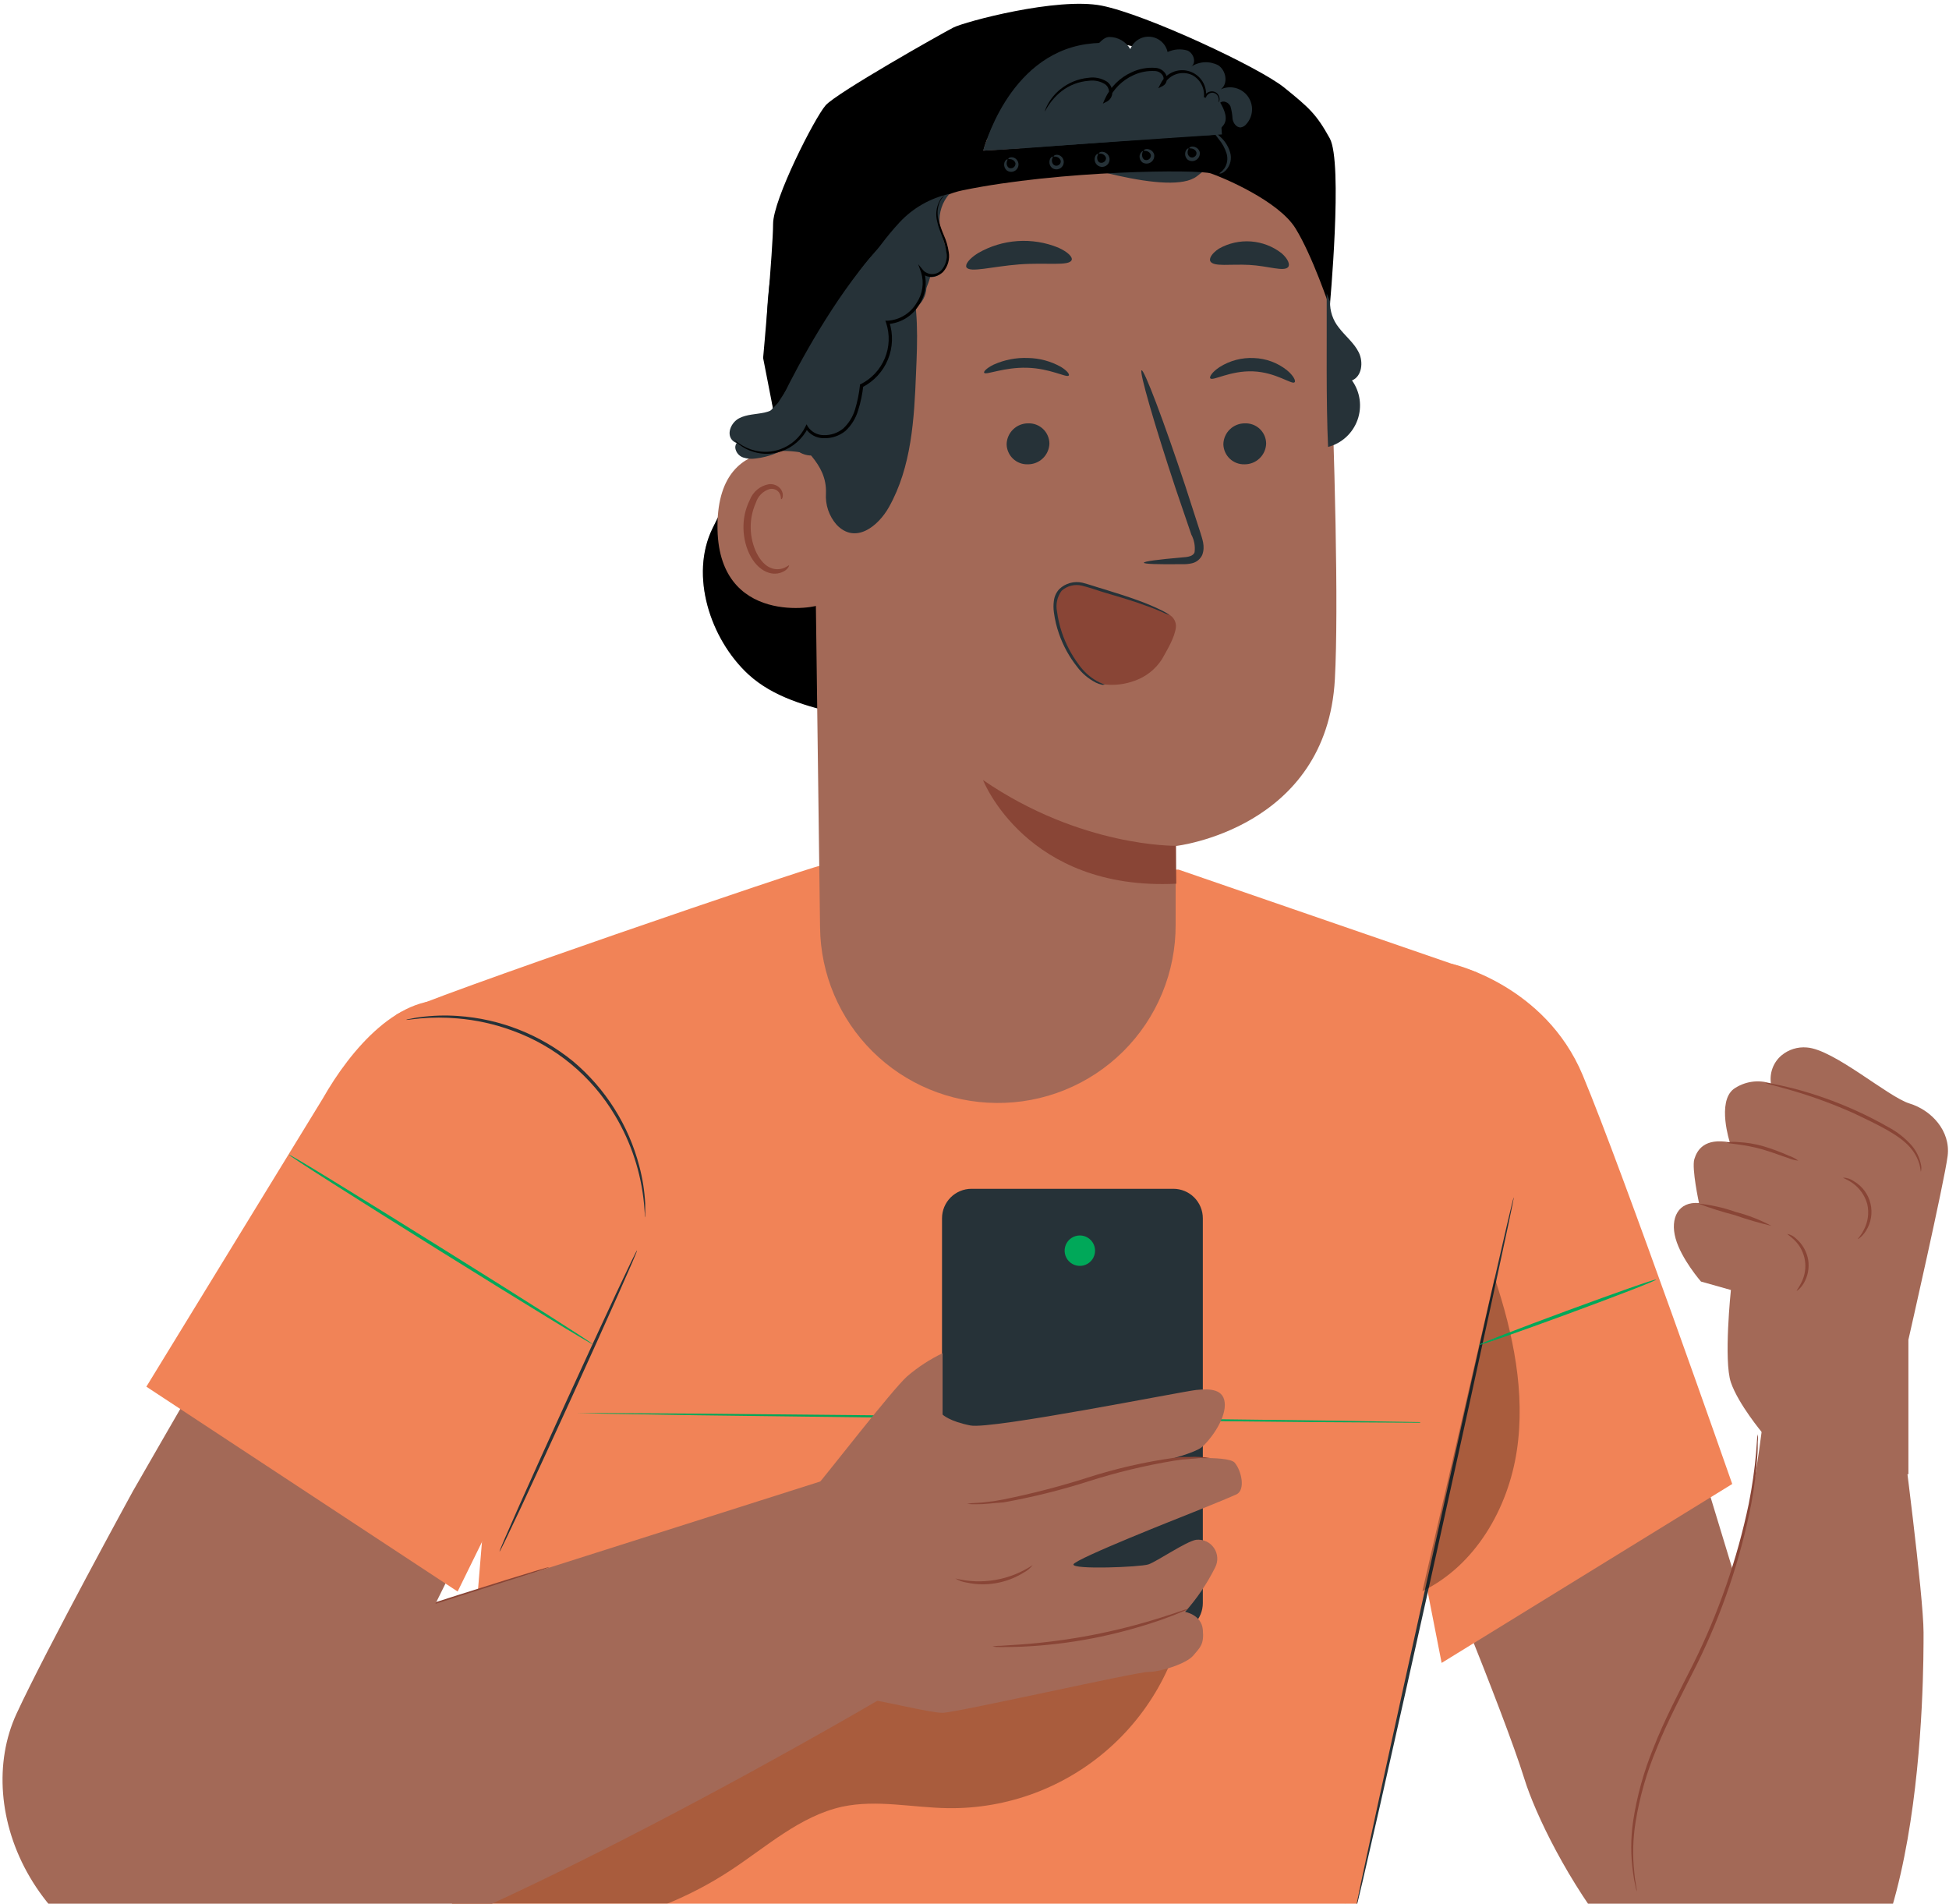 <svg width="471" height="460" viewBox="0 0 471 460" fill="none" xmlns="http://www.w3.org/2000/svg">
<path d="M356.661 234.891C356.661 234.891 371.644 243.44 377.373 252.341C383.103 261.242 418.615 378.976 418.615 378.976C422.016 370.167 424.13 358.386 425.784 345.486L459.688 346.176C459.688 346.176 464.85 385.548 464.85 394.449C464.85 403.35 465.218 486.568 432.755 491.655C400.292 496.741 373.543 446.461 368.411 429.915C363.279 413.369 344.221 367.685 344.221 367.685L356.661 234.891Z" fill="#A36957"/>
<path d="M427.991 261.916C427.779 260.646 427.901 259.343 428.344 258.135C428.787 256.926 429.536 255.854 430.519 255.022C431.364 254.315 432.34 253.782 433.392 253.453C434.443 253.125 435.55 253.007 436.647 253.107C443.204 253.567 456.287 265.072 461.48 266.65C466.674 268.228 471.423 273.207 470.672 279.304C469.922 285.402 461.189 323.732 461.189 323.732V356.226H427.485L425.953 346.299C425.953 346.299 420.086 339.297 418.293 334.043C416.501 328.788 418.293 311.706 418.293 311.706L411.062 309.668C411.062 309.668 406.328 304.245 404.934 299.281C403.54 294.318 405.608 290.258 410.587 290.702C410.587 290.702 408.78 282.353 409.454 280.101C410.128 277.849 411.936 274.907 418.033 276.026C418.033 276.026 414.877 266.328 418.937 263.157C420.231 262.242 421.721 261.643 423.288 261.409C424.855 261.175 426.456 261.312 427.96 261.809L427.991 261.916Z" fill="#A36957"/>
<path d="M428.099 296.217C425.358 294.754 422.452 293.622 419.443 292.847C416.517 291.813 413.477 291.134 410.389 290.825C413.278 291.911 416.224 292.842 419.213 293.613C422.127 294.636 425.093 295.505 428.099 296.217Z" fill="#894536"/>
<path d="M434.594 280.453C433.879 279.933 433.088 279.524 432.25 279.243C430.302 278.373 428.301 277.626 426.26 277.006C424.205 276.407 422.086 276.057 419.948 275.964C419.058 275.862 418.158 275.903 417.282 276.087C417.282 276.363 421.327 276.393 426.045 277.772C428.404 278.462 430.503 279.304 432.035 279.779C432.847 280.138 433.711 280.365 434.594 280.453Z" fill="#894536"/>
<path d="M464.207 283.119C464.357 282.525 464.357 281.904 464.207 281.311C463.861 279.676 463.119 278.151 462.047 276.868C460.432 275.022 458.49 273.49 456.318 272.349C453.943 270.985 451.277 269.607 448.413 268.32C443.509 266.101 438.425 264.308 433.215 262.958C431.208 262.452 429.569 262.115 428.435 261.901C427.855 261.749 427.257 261.677 426.658 261.686C427.211 261.918 427.786 262.093 428.374 262.207C429.477 262.513 431.086 262.927 433.062 263.509C438.188 265.006 443.204 266.853 448.076 269.04C453.652 271.705 458.937 274.172 461.588 277.236C462.647 278.428 463.426 279.841 463.87 281.372C464.146 282.475 464.146 283.119 464.207 283.119Z" fill="#894536"/>
<path d="M448.979 299.419C448.979 299.419 449.99 298.914 450.925 297.428C451.542 296.458 451.958 295.373 452.148 294.239C452.337 293.105 452.296 291.944 452.027 290.826C451.759 289.708 451.267 288.656 450.583 287.732C449.899 286.808 449.035 286.031 448.044 285.447C447.279 284.886 446.358 284.576 445.409 284.559C445.409 284.697 446.405 284.957 447.738 285.907C449.468 287.148 450.713 288.951 451.262 291.009C451.718 293.085 451.424 295.256 450.434 297.137C449.684 298.684 448.887 299.312 448.979 299.419Z" fill="#894536"/>
<path d="M434.196 311.936C434.196 311.936 435.054 311.461 435.851 310.159C436.888 308.435 437.284 306.401 436.969 304.414C436.622 302.43 435.599 300.627 434.073 299.312C433.492 298.72 432.744 298.319 431.929 298.163C431.929 298.286 432.679 298.715 433.69 299.695C435.008 300.997 435.877 302.684 436.175 304.512C436.472 306.34 436.182 308.215 435.345 309.868C434.732 311.17 434.104 311.844 434.196 311.936Z" fill="#894536"/>
<path d="M424.743 346.559C424.68 346.949 424.639 347.343 424.621 347.739C424.544 348.505 424.514 349.638 424.376 351.094C424.005 355.207 423.417 359.298 422.614 363.35C419.815 376.716 415.331 389.673 409.27 401.91C405.67 409.049 402.101 415.836 399.588 422.332C397.232 428.045 395.575 434.022 394.655 440.134C394.058 444.259 394.058 448.448 394.655 452.573C394.787 453.699 394.992 454.814 395.268 455.913C395.33 456.301 395.433 456.681 395.574 457.047C395.558 456.65 395.507 456.255 395.421 455.867C395.329 455.101 395.053 453.998 394.961 452.543C394.498 448.437 394.601 444.288 395.268 440.21C396.248 434.169 397.94 428.266 400.308 422.623C402.836 416.173 406.436 409.448 410.021 402.278C416.119 389.986 420.55 376.936 423.196 363.472C423.968 359.393 424.479 355.269 424.728 351.124C424.82 349.592 424.728 348.505 424.835 347.739C424.844 347.343 424.814 346.948 424.743 346.559Z" fill="#894536"/>
<path d="M356.661 234.891L284.841 210.134L197.977 209.261C196.445 209.261 102.073 241.433 95.976 245.064C89.879 248.695 117.516 359.964 117.516 359.964L104.632 515.401C104.632 515.401 82.816 565.589 101.032 580.419H118.037L337.22 580.158C337.649 547.435 327.691 461.076 327.691 461.076L348.526 366.551L356.661 234.891Z" fill="#F18357"/>
<path d="M137.125 341.442H137.677H139.316L145.566 341.595L168.546 341.978L244.457 342.928L320.383 343.648L343.363 343.786H351.283H351.835C351.652 343.766 351.467 343.766 351.283 343.786H349.66L343.394 343.633L320.414 343.265L244.488 342.3L168.562 341.58L145.582 341.442H137.692H137.125Z" fill="#00A859"/>
<g opacity="0.3">
<path d="M281.287 366.521C276.553 362.951 270.011 363.319 264.174 364.345C237.058 369.095 213.051 384.261 189.826 398.984C162.066 416.648 138.045 426.729 110.285 444.392L108.952 464.722C120.522 467.16 132.461 467.281 144.079 465.077C155.696 462.874 166.762 458.39 176.636 451.884C185.307 446.185 193.381 438.801 203.522 436.564C211.872 434.772 220.528 436.794 229.061 436.916C243.452 437.123 257.397 431.925 268.142 422.349C278.886 412.773 285.649 399.516 287.093 385.196C287.721 378.44 286.741 370.688 281.287 366.521Z" fill="black"/>
</g>
<path d="M132.728 378.67C132.728 378.471 116.489 383.495 96.619 389.93C76.749 396.364 60.678 401.726 60.755 401.941C60.832 402.155 76.979 397.115 96.864 390.681C116.75 384.246 132.79 378.884 132.728 378.67Z" fill="#894536"/>
<path d="M325.239 459.942C324.813 459.99 324.393 460.077 323.983 460.203L320.398 461.122L307.269 464.538C296.177 467.388 280.811 471.202 263.76 475.032C246.709 478.862 231.174 481.972 219.93 484.133L206.601 486.66L202.97 487.365C202.551 487.434 202.136 487.531 201.729 487.656C202.157 487.652 202.583 487.605 203.001 487.518L206.647 486.967C209.818 486.476 214.384 485.695 220.037 484.684C231.312 482.677 246.862 479.644 263.944 475.814C281.026 471.984 296.346 468.077 307.422 465.09C312.953 463.558 317.411 462.348 320.49 461.428L324.029 460.387C324.444 460.273 324.849 460.124 325.239 459.942Z" fill="#F18357"/>
<path d="M350.977 232.93C350.977 232.93 373.345 237.909 382.491 259.817C392.265 283.211 418.615 358.585 418.615 358.585L348.388 401.818L341.556 366.95L350.977 232.93Z" fill="#F18357"/>
<path d="M365.822 289.293C365.592 289.293 356.891 327.593 346.366 375.085C335.841 422.577 327.476 460.984 327.691 461.076C327.905 461.168 336.622 422.776 347.147 375.284C357.672 327.792 366.037 289.339 365.822 289.293Z" fill="#263238"/>
<path d="M153.947 302.146C153.748 302.054 146.149 318.263 136.973 338.363C127.796 358.463 120.519 374.824 120.718 374.916C120.917 375.008 128.516 358.784 137.693 338.684C146.869 318.585 154.146 302.238 153.947 302.146Z" fill="#263238"/>
<g opacity="0.3">
<path d="M343.746 384.476C356.508 378.271 364.443 364.56 366.558 350.542C368.672 336.524 365.669 322.2 361.196 308.764L343.746 384.476Z" fill="black"/>
</g>
<path d="M208.226 354.801L105.23 387.54C105.23 387.54 127.352 343.28 136.406 320.132C142.534 304.582 135.64 253.812 104.234 250.074C104.234 250.074 98.259 251.315 89.496 263.417C80.733 275.52 32.092 360.362 32.092 360.362C32.092 360.362 11.195 398.524 3.98 414.12C-6.744 437.391 8.024 473.746 49.94 481.145C82.862 486.951 212.516 410.673 212.516 410.673L208.226 354.801Z" fill="#A36957"/>
<path d="M35.37 335.069L110.591 384.568L145.245 314.004L136.053 264.98L110.009 242C96.696 239.395 84.701 253.658 78.006 265.439L35.37 335.069Z" fill="#F18357"/>
<path d="M155.923 294.165C155.959 293.88 155.959 293.591 155.923 293.307C155.923 292.724 155.923 291.882 155.923 290.809C155.76 287.744 155.278 284.705 154.483 281.74C151.9 271.864 146.317 263.032 138.504 256.462C130.582 250.006 120.849 246.172 110.652 245.493C107.586 245.279 104.506 245.376 101.46 245.784C100.372 245.907 99.561 246.121 98.994 246.213C98.704 246.245 98.421 246.318 98.151 246.427C98.151 246.504 99.346 246.305 101.491 246.09C104.513 245.822 107.553 245.822 110.576 246.09C115.061 246.467 119.477 247.44 123.705 248.986C134.166 252.729 142.989 260.013 148.646 269.576C152.525 276.063 154.911 283.332 155.632 290.855C155.831 292.97 155.862 294.165 155.923 294.165Z" fill="#263238"/>
<path d="M227.651 338.516V294.379C227.651 292.492 228.4 290.683 229.732 289.347C231.065 288.012 232.873 287.259 234.76 287.255H283.554C285.443 287.255 287.255 288.006 288.591 289.342C289.927 290.678 290.678 292.49 290.678 294.379V387.371C290.674 389.258 289.921 391.066 288.586 392.399C287.25 393.731 285.441 394.48 283.554 394.48H234.76C232.874 394.48 231.066 393.731 229.733 392.398C228.4 391.065 227.651 389.257 227.651 387.371V338.516Z" fill="#263238"/>
<path d="M181.661 369.156C181.661 369.156 194.514 362.231 197.149 359.275C199.784 356.318 215.533 335.866 219.225 332.572C221.824 330.342 224.703 328.462 227.789 326.98V341.81C227.789 341.81 229.413 343.449 234.53 344.445C239.647 345.441 285.776 336.203 289.069 335.866C292.363 335.529 295.994 335.544 295.994 339.496C295.994 343.449 292.041 348.397 290.387 349.715C288.732 351.032 282.482 352.672 282.482 352.672C282.482 352.672 296.745 351.461 298.399 353.453C300.054 355.445 301.034 360.086 298.767 361.113C296.852 362.017 286.511 366.153 286.511 366.153C286.511 366.153 259.732 376.693 259.41 378.011C259.088 379.328 275.557 378.67 277.533 378.011C279.51 377.352 286.725 372.404 289.054 372.067C289.883 371.972 290.723 372.105 291.483 372.451C292.242 372.797 292.893 373.344 293.366 374.032C293.838 374.72 294.114 375.524 294.164 376.357C294.214 377.191 294.037 378.022 293.65 378.762C291.716 382.643 289.274 386.249 286.388 389.486C286.388 389.486 290.341 390.144 290.678 393.775C291.015 397.406 290.019 398.065 288.365 400.041C286.71 402.017 280.459 403.994 277.503 403.994C274.546 403.994 231.037 413.875 227.743 413.875C224.45 413.875 211.918 410.581 207.306 410.244C202.695 409.907 196.108 410.244 196.108 410.244L181.661 369.156Z" fill="#A36957"/>
<path d="M292.409 352.304C291.632 352.149 290.842 352.067 290.05 352.059C289.127 351.997 288.2 351.997 287.277 352.059H285.546L283.615 352.273C276.59 353.269 269.661 354.857 262.903 357.022C256.173 359.17 249.33 360.944 242.405 362.339L240.505 362.676L238.804 362.89C237.896 363.03 236.981 363.117 236.062 363.15C235.272 363.164 234.483 363.236 233.703 363.365C234.489 363.476 235.284 363.511 236.078 363.472C237.004 363.48 237.93 363.434 238.85 363.334L240.582 363.181L242.512 363.028C249.492 361.784 256.381 360.074 263.133 357.911C269.858 355.771 276.729 354.117 283.692 352.963L285.607 352.687L287.323 352.564C288.211 352.425 289.106 352.338 290.004 352.304C290.804 352.368 291.609 352.368 292.409 352.304Z" fill="#894536"/>
<path d="M249.574 378.164C246.854 379.978 243.786 381.205 240.564 381.764C237.343 382.323 234.041 382.203 230.868 381.412C231.711 381.926 232.649 382.265 233.626 382.408C238.327 383.413 243.234 382.562 247.322 380.033C248.199 379.58 248.967 378.942 249.574 378.164Z" fill="#894536"/>
<path d="M287.23 388.75C286.599 388.852 285.983 389.027 285.392 389.271C284.228 389.669 282.543 390.236 280.459 390.895C275.018 392.608 269.483 394.009 263.883 395.093C258.278 396.169 252.615 396.921 246.924 397.345C244.733 397.498 242.971 397.621 241.745 397.682C241.107 397.667 240.469 397.728 239.846 397.866C240.474 397.968 241.11 398.009 241.745 397.988C242.986 397.988 244.809 397.988 246.954 397.896C252.663 397.637 258.347 396.967 263.959 395.889C269.588 394.797 275.133 393.307 280.551 391.431C282.634 390.696 284.289 390.052 285.423 389.562C286.052 389.356 286.658 389.083 287.23 388.75Z" fill="#894536"/>
<path d="M264.634 302.208C264.634 302.935 264.418 303.646 264.014 304.25C263.61 304.855 263.036 305.326 262.364 305.604C261.692 305.883 260.953 305.956 260.24 305.814C259.526 305.672 258.871 305.322 258.357 304.807C257.843 304.293 257.493 303.638 257.351 302.925C257.209 302.212 257.282 301.472 257.56 300.801C257.838 300.129 258.31 299.554 258.914 299.15C259.519 298.746 260.23 298.531 260.957 298.531C261.932 298.531 262.867 298.918 263.557 299.608C264.246 300.297 264.634 301.232 264.634 302.208Z" fill="#00A859"/>
<path d="M186.088 99.524C181.324 111.78 178.428 114.844 172.177 127.697C166.647 139.019 171.611 154.385 180.833 162.933C186.854 168.464 195.081 170.701 203.001 172.539C220.727 176.629 239.126 179.632 256.989 176.292C273.943 173.065 289.384 164.401 300.973 151.612C312.561 138.668 319.697 122.351 321.333 105.054" fill="black"/>
<g opacity="0.3">
<path d="M186.088 99.524C181.324 111.78 178.428 114.844 172.177 127.697C166.647 139.019 171.611 154.385 180.833 162.933C186.854 168.464 195.081 170.701 203.001 172.539C220.727 176.629 239.126 179.632 256.989 176.292C273.943 173.065 289.384 164.401 300.973 151.612C312.561 138.668 319.697 122.351 321.333 105.054" fill="black"/>
</g>
<path d="M198.543 140.964C193.718 126.702 188.938 112.316 186.64 97.425C184.342 82.534 184.587 66.984 189.704 52.798C190.485 50.653 197.088 36.206 199.355 36.406C200.995 36.543 196.981 49.994 197.823 51.388C205.836 64.763 208.164 80.925 207.107 96.46C205.933 111.564 203.081 126.491 198.605 140.964" fill="#263238"/>
<path d="M240.75 266.512C229.516 266.428 218.763 261.941 210.803 254.015C202.842 246.088 198.308 235.355 198.176 224.122L196.353 83.561C194.668 45.812 215.227 13.364 253.037 12.721L256.53 12.859C273.492 13.554 289.57 20.611 301.565 32.625C313.559 44.639 320.589 60.73 321.257 77.693C322.528 110.416 323.524 146.633 322.59 164.082C320.644 200.284 284.182 204.42 284.182 204.42C284.182 204.42 284.09 212.831 284.106 223.463C284.126 229.148 283.017 234.78 280.841 240.032C278.666 245.285 275.468 250.052 271.434 254.058C267.4 258.063 262.61 261.227 257.342 263.365C252.075 265.503 246.435 266.573 240.75 266.512Z" fill="#A36957"/>
<path d="M284.152 204.374C284.152 204.374 261.263 204.772 237.563 188.487C237.563 188.487 247.981 215.312 284.259 213.535L284.152 204.374Z" fill="#894536"/>
<path d="M305.982 107.184C305.939 108.531 305.372 109.807 304.402 110.742C303.432 111.678 302.136 112.198 300.789 112.194C300.128 112.218 299.469 112.11 298.851 111.877C298.232 111.643 297.666 111.288 297.187 110.833C296.707 110.378 296.324 109.831 296.058 109.226C295.793 108.62 295.651 107.968 295.641 107.307C295.681 105.956 296.249 104.675 297.223 103.738C298.197 102.802 299.499 102.284 300.85 102.297C301.511 102.27 302.17 102.376 302.789 102.61C303.407 102.843 303.973 103.198 304.451 103.653C304.93 104.109 305.312 104.657 305.575 105.263C305.838 105.87 305.977 106.523 305.982 107.184Z" fill="#263238"/>
<path d="M312.861 92.37C312.187 93.013 308.388 89.949 302.826 89.734C297.265 89.52 293.052 92.14 292.485 91.42C292.194 91.113 292.899 89.888 294.738 88.693C297.214 87.127 300.115 86.367 303.041 86.517C305.936 86.619 308.722 87.645 310.992 89.443C312.662 90.822 313.183 92.079 312.861 92.37Z" fill="#263238"/>
<path d="M253.604 107.184C253.56 108.533 252.991 109.812 252.018 110.748C251.045 111.683 249.745 112.202 248.395 112.194C247.735 112.218 247.076 112.11 246.459 111.877C245.841 111.643 245.276 111.288 244.798 110.832C244.32 110.377 243.938 109.83 243.674 109.225C243.41 108.619 243.27 107.967 243.263 107.307C243.306 105.96 243.873 104.683 244.843 103.748C245.813 102.813 247.109 102.292 248.456 102.297C249.117 102.27 249.777 102.376 250.397 102.609C251.016 102.842 251.583 103.197 252.063 103.653C252.542 104.108 252.926 104.656 253.191 105.262C253.456 105.869 253.596 106.522 253.604 107.184Z" fill="#263238"/>
<path d="M258.245 90.776C257.571 91.251 253.772 89.014 248.211 88.861C242.649 88.708 238.436 90.623 237.87 90.118C237.578 89.888 238.283 89.014 240.122 88.111C242.727 86.936 245.57 86.385 248.425 86.502C251.212 86.548 253.944 87.285 256.376 88.647C258.031 89.658 258.567 90.562 258.245 90.776Z" fill="#263238"/>
<path d="M276.43 135.97C276.43 135.649 279.908 135.189 285.622 134.699C287.047 134.622 288.41 134.392 288.686 133.427C288.872 131.966 288.599 130.483 287.905 129.183C286.71 125.675 285.469 122.014 284.152 118.184C278.958 102.527 275.251 89.689 275.879 89.474C276.507 89.26 281.241 101.73 286.45 117.448C287.696 121.309 288.885 124.991 290.019 128.494C290.494 130.133 291.337 132.002 290.525 134.117C290.296 134.607 289.959 135.039 289.54 135.381C289.121 135.723 288.63 135.966 288.104 136.093C287.312 136.281 286.497 136.358 285.684 136.323C279.939 136.399 276.446 136.292 276.43 135.97Z" fill="#263238"/>
<path d="M258.981 62.833C258.368 64.365 252.853 63.384 246.28 63.89C239.708 64.395 234.361 65.973 233.549 64.579C233.197 63.92 234.162 62.526 236.353 61.163C239.268 59.478 242.53 58.483 245.889 58.252C249.247 58.021 252.615 58.56 255.733 59.83C258.092 60.887 259.256 62.128 258.981 62.833Z" fill="#263238"/>
<path d="M311.313 64.518C310.287 65.728 306.503 64.257 301.892 64.012C297.28 63.767 293.343 64.518 292.5 63.154C292.133 62.495 292.807 61.255 294.553 60.09C296.907 58.755 299.604 58.147 302.304 58.343C305.003 58.54 307.584 59.532 309.72 61.193C311.298 62.587 311.773 63.92 311.313 64.518Z" fill="#263238"/>
<path d="M198.206 110.447C197.593 110.156 173.617 102.067 173.388 126.855C173.158 151.643 198.084 146.771 198.084 146.066C198.084 145.361 198.206 110.447 198.206 110.447Z" fill="#A36957"/>
<path d="M190.669 136.598C190.562 136.598 190.225 136.905 189.489 137.226C188.459 137.65 187.303 137.65 186.272 137.226C183.652 136.246 181.492 132.064 181.416 127.59C181.377 125.48 181.806 123.387 182.672 121.462C182.911 120.691 183.335 119.989 183.906 119.418C184.477 118.847 185.179 118.423 185.95 118.184C186.449 118.054 186.977 118.105 187.442 118.326C187.907 118.547 188.279 118.925 188.493 119.394C188.815 120.083 188.662 120.574 188.785 120.62C188.907 120.666 189.321 120.221 189.137 119.195C189.005 118.587 188.663 118.044 188.172 117.663C187.839 117.402 187.457 117.21 187.05 117.097C186.643 116.984 186.217 116.952 185.797 117.004C184.768 117.185 183.803 117.631 182.997 118.297C182.192 118.963 181.573 119.826 181.201 120.803C180.134 122.941 179.608 125.309 179.669 127.697C179.776 132.707 182.289 137.395 185.874 138.421C186.536 138.624 187.236 138.674 187.92 138.568C188.605 138.461 189.256 138.202 189.826 137.809C190.608 137.196 190.746 136.644 190.669 136.598Z" fill="#894536"/>
<path d="M305.202 36.559C309.215 34.337 297.174 21.346 287.308 16.857C272.417 10.086 249.651 5.919 235.909 9.795C219.348 14.483 205.606 22.709 197.287 37.769C188.969 52.828 185.843 70.37 186.303 87.559C186.456 92.814 186.992 98.283 189.796 102.71C193.258 108.195 199.907 111.657 199.601 119.225C199.511 120.594 199.692 121.967 200.134 123.266C200.576 124.564 201.269 125.763 202.175 126.794C206.771 131.619 212.27 127.085 214.814 122.55C220.283 112.837 220.942 101.24 221.37 90.117C221.723 82.197 222.045 74.123 219.838 66.525C218.628 62.388 216.683 58.482 215.702 54.269C214.722 50.056 214.844 45.322 217.464 41.89C218.067 41.149 218.739 40.467 219.471 39.852C222.933 36.84 227.134 34.802 231.642 33.946C236.151 33.09 240.806 33.447 245.132 34.981C259.104 39.929 282.942 47.329 289.177 42.641C298.139 35.823 300.284 31.381 300.284 31.381L305.202 36.559Z" fill="#263238"/>
<path d="M321.333 74.246C321.333 74.246 317.182 61.806 313.06 55.157C308.939 48.508 295.55 42.901 292.624 41.905C289.697 40.91 256.346 41.109 232.661 45.98C208.976 50.852 187.084 100.167 187.084 100.167L184.418 86.502C184.418 86.502 186.824 60.09 186.824 54.131C186.824 48.171 196.874 28.47 199.524 25.452C202.174 22.434 227.636 8.064 230.394 6.654C233.151 5.245 255.534 -0.761 266.258 1.369C276.982 3.498 304.313 16.275 310.349 21.162C316.385 26.049 318.101 27.551 321.349 33.418C324.596 39.286 321.333 74.246 321.333 74.246ZM295.289 32.484L294.968 27.75C294.753 24.609 281.578 7.834 262.474 10.668C243.37 13.502 237.64 36.406 237.64 36.406L295.289 32.484Z" fill="black"/>
<path d="M294.691 41.905C294.691 41.783 295.273 41.538 295.855 40.741C296.215 40.214 296.453 39.613 296.551 38.982C296.649 38.351 296.605 37.707 296.422 37.095C296.022 35.815 295.371 34.628 294.507 33.602C293.849 32.775 293.435 32.239 293.527 32.07C293.619 31.901 294.17 32.361 294.967 33.127C296.05 34.117 296.845 35.383 297.265 36.789C297.49 37.521 297.522 38.3 297.358 39.048C297.194 39.797 296.84 40.491 296.33 41.063C295.488 41.982 294.691 42.013 294.691 41.905Z" fill="#263238"/>
<path d="M287.231 35.869C287.307 35.977 286.94 36.329 287.016 37.003C287.033 37.178 287.086 37.349 287.173 37.502C287.26 37.655 287.379 37.788 287.522 37.892C287.686 38.005 287.881 38.067 288.081 38.067C288.281 38.067 288.476 38.005 288.64 37.892C288.814 37.795 288.956 37.649 289.046 37.471C289.136 37.294 289.171 37.093 289.146 36.896C289.107 36.725 289.032 36.564 288.926 36.424C288.821 36.284 288.687 36.168 288.533 36.084C287.951 35.731 287.476 35.931 287.415 35.808C287.353 35.685 287.828 35.211 288.778 35.517C289.05 35.611 289.297 35.769 289.496 35.976C289.696 36.184 289.844 36.436 289.927 36.712C289.995 37.075 289.954 37.451 289.808 37.791C289.663 38.131 289.419 38.42 289.109 38.622C288.799 38.824 288.436 38.929 288.067 38.925C287.697 38.92 287.336 38.806 287.032 38.596C286.812 38.409 286.641 38.173 286.532 37.906C286.423 37.64 286.379 37.351 286.403 37.064C286.511 36.007 287.2 35.762 287.231 35.869Z" fill="#263238"/>
<path d="M276.216 36.528C276.216 36.635 275.925 36.988 276.017 37.662C276.032 37.838 276.083 38.009 276.168 38.165C276.252 38.32 276.368 38.457 276.507 38.566C276.683 38.656 276.88 38.697 277.078 38.686C277.275 38.675 277.466 38.612 277.632 38.503C277.797 38.394 277.93 38.243 278.018 38.065C278.105 37.888 278.145 37.691 278.131 37.493C278.093 37.322 278.019 37.161 277.913 37.021C277.807 36.881 277.673 36.765 277.518 36.681C276.936 36.329 276.461 36.528 276.4 36.406C276.339 36.283 276.814 35.808 277.763 36.114C278.037 36.206 278.284 36.363 278.484 36.571C278.684 36.779 278.831 37.032 278.912 37.309C278.981 37.672 278.942 38.047 278.798 38.386C278.654 38.726 278.413 39.016 278.105 39.219C277.797 39.422 277.436 39.53 277.067 39.528C276.698 39.526 276.338 39.415 276.032 39.209C275.811 39.023 275.638 38.787 275.526 38.521C275.414 38.254 275.367 37.965 275.389 37.677C275.573 36.712 276.216 36.421 276.216 36.528Z" fill="#263238"/>
<path d="M265.354 37.202C265.446 37.294 265.063 37.646 265.155 38.321C265.17 38.497 265.221 38.668 265.306 38.824C265.39 38.979 265.505 39.115 265.645 39.224C265.821 39.312 266.017 39.353 266.213 39.342C266.41 39.331 266.6 39.27 266.766 39.163C266.931 39.056 267.066 38.908 267.157 38.734C267.248 38.559 267.292 38.364 267.284 38.167C267.24 37.994 267.162 37.832 267.054 37.69C266.946 37.548 266.811 37.429 266.656 37.34C266.074 36.988 265.599 37.187 265.538 37.08C265.476 36.972 265.967 36.467 266.901 36.773C267.177 36.868 267.427 37.027 267.63 37.238C267.832 37.448 267.981 37.704 268.065 37.983C268.145 38.24 268.166 38.511 268.128 38.777C268.09 39.043 267.992 39.297 267.843 39.521C267.695 39.744 267.498 39.932 267.267 40.07C267.037 40.208 266.778 40.293 266.511 40.318C266.243 40.344 265.974 40.309 265.721 40.218C265.469 40.126 265.24 39.979 265.051 39.788C264.863 39.596 264.719 39.365 264.631 39.112C264.543 38.858 264.512 38.588 264.542 38.321C264.634 37.34 265.339 37.08 265.354 37.202Z" fill="#263238"/>
<path d="M254.415 37.861C254.507 37.953 254.139 38.305 254.216 38.979C254.234 39.157 254.288 39.328 254.375 39.484C254.462 39.639 254.58 39.775 254.722 39.883C254.888 39.991 255.082 40.049 255.281 40.049C255.479 40.049 255.674 39.991 255.84 39.883C256.013 39.785 256.153 39.639 256.243 39.461C256.333 39.284 256.368 39.085 256.346 38.887C256.302 38.715 256.223 38.552 256.115 38.41C256.008 38.268 255.872 38.149 255.717 38.06C255.135 37.723 254.66 37.907 254.614 37.8C254.568 37.693 255.028 37.187 255.978 37.509C256.211 37.605 256.42 37.75 256.592 37.934C256.765 38.118 256.896 38.336 256.978 38.575C257.059 38.813 257.089 39.066 257.065 39.317C257.042 39.568 256.965 39.811 256.84 40.03C256.715 40.249 256.545 40.439 256.342 40.587C256.138 40.735 255.905 40.838 255.658 40.89C255.411 40.941 255.157 40.939 254.911 40.885C254.665 40.83 254.433 40.724 254.231 40.573C254.012 40.386 253.841 40.149 253.732 39.883C253.622 39.616 253.578 39.328 253.603 39.041C253.695 37.999 254.4 37.738 254.415 37.861Z" fill="#263238"/>
<path d="M243.492 38.52C243.569 38.612 243.201 38.979 243.278 39.653C243.298 39.828 243.353 39.997 243.44 40.149C243.526 40.302 243.643 40.436 243.783 40.542C243.958 40.631 244.154 40.672 244.35 40.662C244.546 40.651 244.736 40.59 244.9 40.483C245.065 40.375 245.199 40.227 245.287 40.052C245.376 39.876 245.418 39.681 245.407 39.485C245.367 39.312 245.291 39.15 245.186 39.008C245.081 38.866 244.947 38.747 244.794 38.658C244.212 38.321 243.737 38.52 243.676 38.397C243.615 38.275 244.09 37.8 245.039 38.106C245.272 38.203 245.482 38.348 245.654 38.532C245.826 38.715 245.958 38.934 246.039 39.172C246.121 39.411 246.151 39.664 246.127 39.914C246.103 40.165 246.026 40.408 245.902 40.627C245.777 40.846 245.607 41.036 245.403 41.184C245.199 41.333 244.966 41.436 244.72 41.487C244.473 41.538 244.218 41.537 243.972 41.482C243.726 41.427 243.495 41.321 243.293 41.17C243.076 40.982 242.906 40.745 242.797 40.479C242.688 40.213 242.642 39.925 242.665 39.638C242.772 38.658 243.461 38.412 243.492 38.52Z" fill="#263238"/>
<path d="M263.147 11.848C265.17 11.756 266.119 8.921 268.142 8.937C269.161 8.944 270.161 9.22 271.041 9.736C271.92 10.252 272.648 10.991 273.151 11.878C273.517 10.933 274.178 10.131 275.035 9.591C275.892 9.05 276.901 8.8 277.911 8.878C278.922 8.955 279.881 9.356 280.646 10.02C281.411 10.685 281.941 11.578 282.159 12.568C283.656 11.873 285.354 11.743 286.939 12.2C288.471 12.828 289.207 15.172 287.858 16.107C288.819 15.471 289.933 15.105 291.083 15.046C292.234 14.986 293.379 15.236 294.4 15.77C296.33 17.01 296.867 20.243 295.013 21.591C296.123 21.075 297.377 20.957 298.564 21.258C299.75 21.559 300.797 22.26 301.526 23.244C302.255 24.227 302.623 25.432 302.567 26.655C302.51 27.878 302.034 29.044 301.218 29.956C300.874 30.408 300.369 30.709 299.808 30.798C298.782 30.798 298.046 29.772 297.862 28.761C297.815 27.723 297.645 26.695 297.357 25.697C296.943 24.762 295.641 24.165 294.89 24.808C295.901 26.509 296.882 28.807 295.595 30.339C294.707 31.381 293.803 32.621 292.439 32.652C284.641 32.821 245.376 36.222 237.578 36.39C237.563 36.406 244.411 12.675 263.147 11.848Z" fill="#263238"/>
<path d="M189.228 95.878C188.999 97.961 186.792 99.248 184.74 99.692C182.687 100.137 180.481 100.091 178.612 101.071C176.743 102.052 175.548 104.687 176.88 106.28C178.014 107.598 180.098 107.368 181.768 106.847C185.503 105.621 188.88 103.496 191.602 100.659C194.324 97.822 196.308 94.36 197.379 90.577C200.106 92.4 204.027 90.929 205.988 88.294C207.949 85.659 208.455 82.274 208.899 79.102C213.169 79.132 217.28 77.487 220.351 74.519C223.421 71.552 225.206 67.499 225.322 63.231C225.322 58.512 223.086 53.641 224.786 49.244C224.786 49.244 213.48 57.532 207.934 65.207C202.388 72.882 189.228 95.878 189.228 95.878Z" fill="#263238"/>
<path d="M179.562 106.234C179.305 106.233 179.05 106.286 178.813 106.388C178.577 106.491 178.365 106.641 178.189 106.829C178.014 107.018 177.879 107.24 177.794 107.483C177.708 107.726 177.674 107.984 177.693 108.241C177.767 108.76 177.982 109.248 178.314 109.653C178.646 110.059 179.083 110.365 179.577 110.539C180.565 110.861 181.615 110.945 182.641 110.784C185.776 110.424 188.763 109.258 191.313 107.398C191.924 108.394 192.832 109.174 193.909 109.627C194.986 110.081 196.178 110.185 197.318 109.926C198.451 109.625 199.505 109.08 200.405 108.328C201.305 107.577 202.029 106.637 202.527 105.575C203.5 103.445 203.951 101.113 203.844 98.773C204.927 99.472 206.198 99.821 207.485 99.775C208.773 99.728 210.015 99.288 211.045 98.513C213.083 96.912 214.409 94.573 214.737 92.002C215.049 89.449 214.945 86.862 214.43 84.342C216.299 86.134 219.762 84.939 220.85 82.58C221.29 81.355 221.426 80.041 221.244 78.751C221.063 77.462 220.57 76.236 219.808 75.18C220.626 74.866 221.371 74.386 221.996 73.77C222.62 73.155 223.11 72.416 223.435 71.602C223.76 70.788 223.914 69.915 223.885 69.038C223.857 68.162 223.647 67.301 223.27 66.509C223.679 66.741 224.131 66.889 224.598 66.945C225.065 67 225.539 66.962 225.991 66.832C226.443 66.702 226.865 66.483 227.232 66.189C227.598 65.894 227.903 65.529 228.127 65.115C228.948 63.379 229.074 61.395 228.479 59.569C227.881 57.762 227.416 55.913 227.085 54.039C226.968 52.745 227.116 51.441 227.519 50.206C227.922 48.971 228.572 47.83 229.429 46.854C224.795 47.873 220.583 50.284 217.357 53.763C214.166 57.23 211.338 61.013 208.915 65.054L188.003 97.349" fill="#263238"/>
<path d="M228.264 47.206C227.843 47.618 227.482 48.088 227.191 48.6C226.504 50.112 226.39 51.821 226.869 53.411C227.194 54.559 227.593 55.685 228.064 56.781C228.662 58.096 229.069 59.488 229.275 60.918C229.422 61.762 229.377 62.629 229.143 63.453C228.91 64.278 228.494 65.04 227.927 65.682C227.241 66.349 226.35 66.765 225.399 66.862C224.881 66.942 224.352 66.889 223.861 66.706C223.37 66.524 222.935 66.219 222.595 65.82L223.239 65.452C223.684 66.805 223.817 68.241 223.629 69.652C223.441 71.064 222.935 72.414 222.151 73.603C221.356 74.953 220.241 76.087 218.906 76.907C217.571 77.727 216.055 78.207 214.491 78.306L214.889 77.739C215.883 80.721 215.772 83.962 214.577 86.869C213.382 89.777 211.182 92.158 208.378 93.58L208.623 93.243C208.404 95.261 207.984 97.253 207.367 99.187C206.806 101.08 205.748 102.789 204.303 104.135C202.829 105.329 200.974 105.949 199.079 105.882C198.19 105.889 197.315 105.667 196.537 105.238C195.759 104.808 195.104 104.186 194.636 103.431H195.249C193.912 106.07 191.607 108.09 188.815 109.068C186.703 109.793 184.419 109.851 182.273 109.237C180.915 108.86 179.645 108.22 178.535 107.352C178.243 107.137 177.972 106.896 177.723 106.632C177.554 106.449 177.462 106.357 177.478 106.341C177.493 106.326 177.876 106.648 178.657 107.184C179.782 107.96 181.038 108.526 182.365 108.854C184.433 109.379 186.612 109.267 188.615 108.532C191.24 107.572 193.392 105.634 194.621 103.124L194.912 102.527L195.234 103.094C195.658 103.732 196.234 104.254 196.911 104.612C197.588 104.971 198.344 105.154 199.11 105.146C200.81 105.19 202.469 104.619 203.782 103.538C205.123 102.286 206.106 100.699 206.632 98.942C207.207 97.053 207.602 95.114 207.811 93.151V92.921L208.026 92.814C210.646 91.493 212.705 89.277 213.83 86.567C214.954 83.856 215.069 80.833 214.154 78.045L213.955 77.494H214.552C215.969 77.397 217.34 76.957 218.549 76.213C219.758 75.468 220.768 74.441 221.492 73.219C222.219 72.148 222.695 70.926 222.886 69.645C223.077 68.365 222.978 67.057 222.595 65.82L221.89 63.844L223.239 65.452C223.834 65.985 224.615 66.264 225.413 66.23C226.212 66.195 226.965 65.85 227.513 65.269C228.013 64.699 228.381 64.026 228.59 63.298C228.8 62.569 228.845 61.803 228.723 61.056C228.401 58.129 226.915 55.77 226.502 53.595C226.038 51.911 226.235 50.113 227.053 48.57C227.309 48.003 227.731 47.527 228.264 47.206Z" fill="black"/>
<path d="M294.462 24.747C294.59 24.269 294.552 23.761 294.354 23.307C294.241 23.054 294.062 22.837 293.836 22.677C293.609 22.518 293.344 22.423 293.067 22.403C292.705 22.393 292.349 22.501 292.053 22.711C291.757 22.921 291.538 23.222 291.428 23.567L290.938 23.476C291.051 22.407 290.843 21.33 290.341 20.38C289.839 19.431 289.065 18.652 288.119 18.144C286.889 17.568 285.482 17.493 284.198 17.937C282.914 18.38 281.853 19.306 281.24 20.519L280.689 19.967C280.943 19.77 281.115 19.485 281.171 19.168C281.228 18.851 281.165 18.525 280.995 18.251C280.797 17.931 280.523 17.664 280.197 17.474C279.871 17.284 279.503 17.178 279.126 17.164C277.334 17.061 275.545 17.404 273.917 18.159C271.197 19.388 269.018 21.567 267.789 24.287L267.223 23.751C267.504 23.578 267.727 23.326 267.866 23.026C268.005 22.726 268.053 22.393 268.004 22.066C267.984 21.727 267.888 21.397 267.724 21.1C267.56 20.803 267.331 20.547 267.054 20.35C265.877 19.613 264.475 19.32 263.101 19.523C260.724 19.701 258.451 20.569 256.56 22.02C254.874 23.356 253.495 25.038 252.515 26.953C252.515 26.953 252.515 26.8 252.623 26.509C252.767 26.103 252.941 25.709 253.143 25.329C253.908 23.898 254.95 22.632 256.207 21.606C258.146 20.017 260.514 19.04 263.01 18.803C264.568 18.555 266.163 18.882 267.498 19.722C267.868 19.984 268.176 20.324 268.398 20.719C268.621 21.114 268.753 21.553 268.785 22.005C268.853 22.494 268.774 22.992 268.559 23.437C268.343 23.881 268.001 24.252 267.575 24.502L266.518 25.038L266.993 23.95C268.3 21.051 270.629 18.733 273.534 17.439C275.304 16.613 277.255 16.254 279.203 16.398C279.719 16.419 280.222 16.571 280.664 16.839C281.106 17.107 281.473 17.482 281.731 17.93C281.965 18.404 282.04 18.941 281.945 19.462C281.903 19.735 281.798 19.995 281.638 20.221C281.479 20.446 281.269 20.632 281.026 20.764L279.908 21.331L280.474 20.228C281.078 18.981 282.109 17.992 283.379 17.44C284.649 16.888 286.075 16.81 287.399 17.22C288.722 17.629 289.854 18.499 290.591 19.672C291.327 20.846 291.619 22.244 291.413 23.613L290.923 23.506C291.066 23.061 291.357 22.678 291.746 22.419C292.136 22.16 292.601 22.041 293.067 22.081C293.409 22.116 293.735 22.246 294.006 22.458C294.277 22.669 294.483 22.953 294.599 23.276C294.967 24.257 294.462 24.793 294.462 24.747Z" fill="black"/>
<path d="M321.425 72.867C321.357 75.139 322.101 77.36 323.523 79.133C325.055 81.171 327.246 82.856 328.38 85.184C329.514 87.513 329.131 90.945 326.725 91.925C327.704 93.29 328.337 94.873 328.569 96.537C328.801 98.201 328.625 99.896 328.057 101.477C327.489 103.058 326.545 104.477 325.307 105.613C324.069 106.748 322.574 107.566 320.95 107.996C320.429 97.088 320.674 81.845 320.613 70.921" fill="#263238"/>
<path d="M282.589 148.548C276.951 145.484 267.576 143.017 262.551 141.409C261.326 140.982 260.01 140.887 258.736 141.133C254.829 142.006 254.63 145.576 255.105 148.517C255.818 152.804 257.535 156.862 260.115 160.36C261.716 162.836 264.177 164.631 267.024 165.4C269.452 165.65 271.904 165.34 274.194 164.496C276.924 163.547 279.255 161.707 280.812 159.272C282.191 156.821 283.876 154.017 284.167 151.612C284.23 151.003 284.114 150.39 283.833 149.846C283.553 149.302 283.121 148.851 282.589 148.548Z" fill="#894536"/>
<path d="M267.024 165.4C267.024 165.4 266.258 165.201 265.017 164.542C263.303 163.546 261.824 162.193 260.681 160.574C258.922 158.216 257.547 155.595 256.606 152.807C256.059 151.168 255.669 149.48 255.442 147.767C255.263 146.898 255.27 146 255.463 145.134C255.655 144.268 256.029 143.453 256.56 142.742C257.216 142.155 258.006 141.737 258.86 141.523C259.714 141.309 260.607 141.307 261.463 141.516C263.148 141.93 264.894 142.543 266.487 143.048C269.705 143.998 272.615 144.856 274.99 145.668C277.365 146.48 279.295 147.2 280.597 147.782C281.257 148.107 281.938 148.389 282.635 148.625C282.635 148.625 282.497 148.487 282.175 148.288C281.853 148.088 281.379 147.813 280.735 147.491C278.93 146.605 277.079 145.818 275.189 145.132C272.799 144.258 269.904 143.324 266.702 142.343C265.063 141.884 263.469 141.302 261.616 140.811C260.625 140.58 259.592 140.599 258.611 140.866C257.629 141.134 256.73 141.641 255.993 142.343C255.287 143.107 254.832 144.07 254.691 145.101C254.553 146.061 254.553 147.036 254.691 147.996C254.925 149.761 255.341 151.496 255.932 153.175C256.922 156.027 258.382 158.694 260.252 161.064C261.462 162.7 263.035 164.033 264.848 164.956C265.337 165.188 265.851 165.363 266.38 165.477C266.597 165.48 266.814 165.455 267.024 165.4Z" fill="#263238"/>
<path d="M357.32 325.019C357.396 325.218 367.063 321.848 378.921 317.482C390.779 313.115 400.369 309.408 400.231 309.193C400.093 308.979 390.487 312.365 378.645 316.731C366.803 321.097 357.243 324.805 357.32 325.019Z" fill="#00A859"/>
<path d="M69.809 279.013C69.687 279.212 86.018 289.599 106.286 302.238C126.555 314.877 143.054 324.973 143.177 324.774C143.3 324.575 126.968 314.203 106.7 301.564C86.432 288.925 69.932 278.768 69.809 279.013Z" fill="#00A859"/>
</svg>
